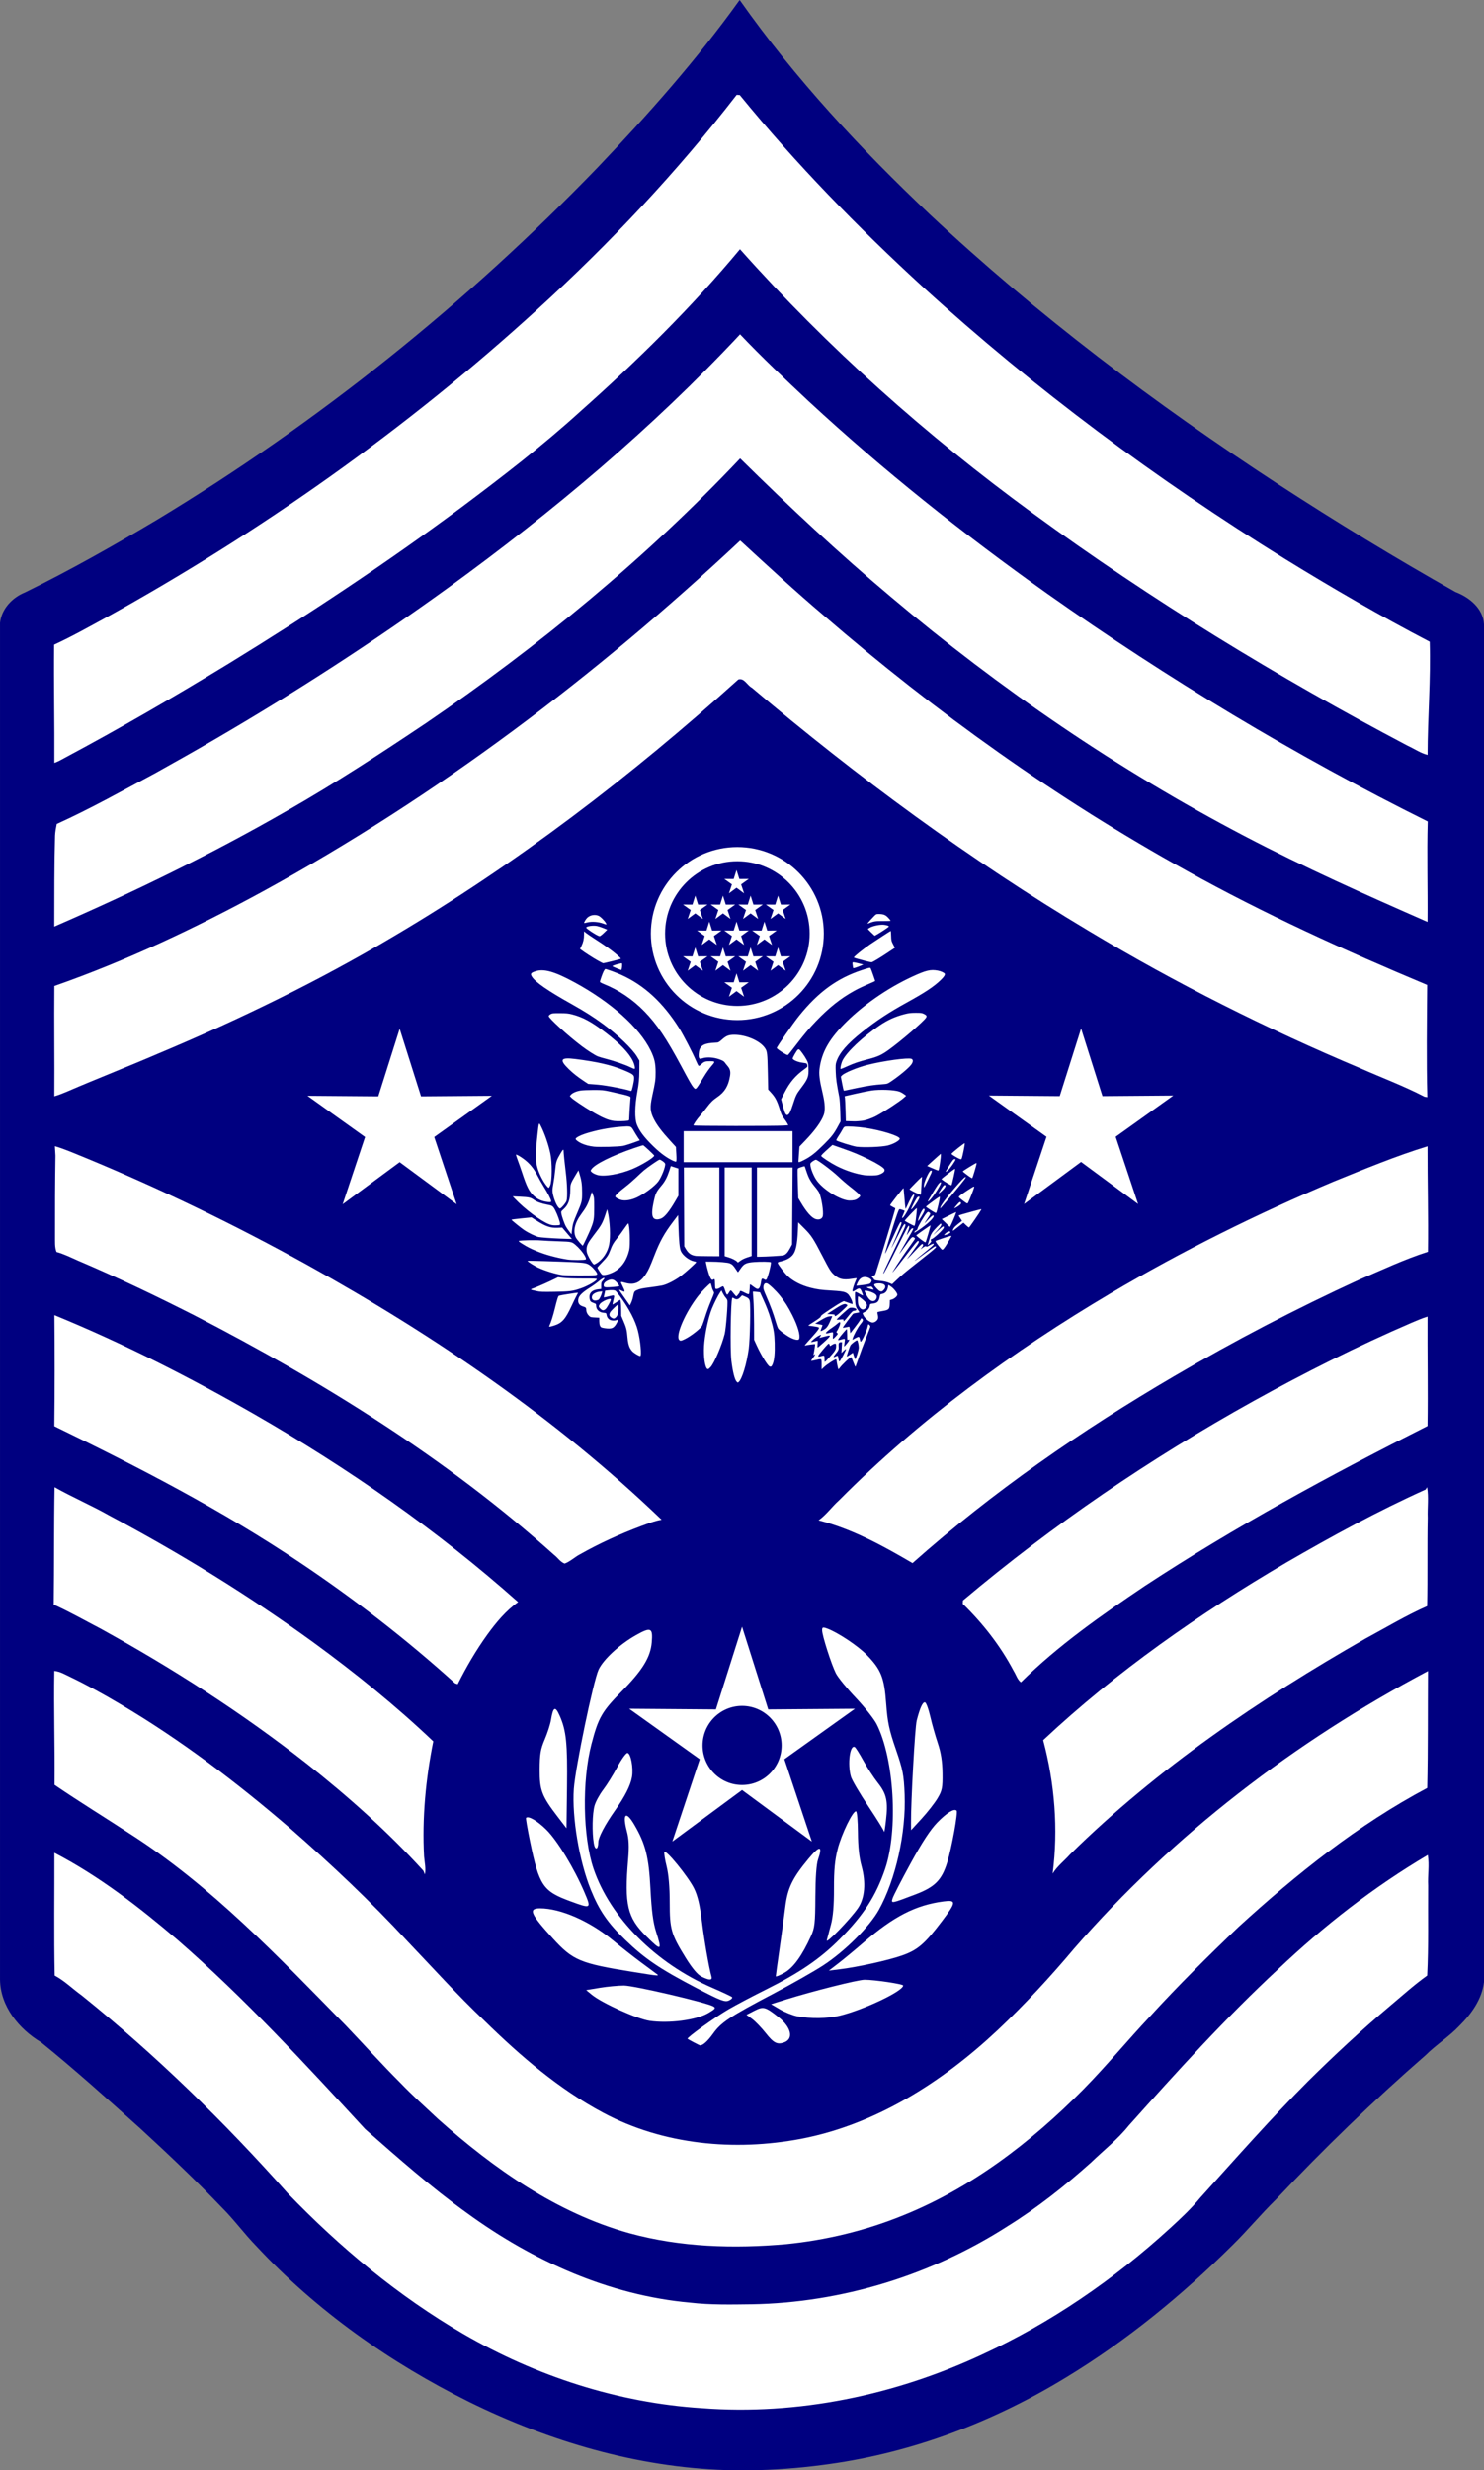 <?xml version="1.0" encoding="UTF-8" standalone="no"?>
<!-- Created with Inkscape (http://www.inkscape.org/) -->
<svg
   xmlns:svg="http://www.w3.org/2000/svg"
   xmlns="http://www.w3.org/2000/svg"
   version="1.0"
   width="776"
   height="1291"
   id="svg2">
  <rect width="100%" height="100%" fill="#808080" stroke="none"/>
  <defs
     id="defs4" />
  <path
     d="M 761.069,309.408 C 768.329,312.161 775.529,317.97 775.999,326.302 L 775.999,1035.922 C 774.939,1044.885 769.399,1052.606 763.129,1058.795 C 757.749,1064.493 751.009,1068.639 745.47,1074.168 C 718.06,1098.022 691.92,1123.339 666.991,1149.777 C 659.231,1157.388 652.301,1165.77 644.552,1173.38 C 618.212,1199.507 589.302,1223.252 557.552,1242.519 C 519.803,1265.613 477.583,1281.726 433.695,1287.855 C 421.564,1289.578 409.335,1290.669 397.085,1291 L 379.575,1291 C 332.936,1289.488 287.246,1275.968 245.517,1255.469 C 204.077,1234.91 165.577,1207.81 133.968,1173.872 C 127.698,1167.443 122.408,1160.123 116.038,1153.784 C 102.328,1139.452 87.908,1125.822 73.308,1112.404 C 56.268,1097.122 39.239,1081.79 21.439,1067.399 C 9.867,1060.457 0.197,1048.62 0.007,1034.62 L 0.007,1033.389 L 0.007,325.541 C 0.797,318.28 6.397,312.332 12.977,309.678 C 36.587,298.081 59.496,285.113 82.096,271.673 C 166.425,220.71 243.915,158.531 312.394,87.669 C 338.814,59.969 364.333,31.278 386.673,0.143 L 386.883,0.143 C 415.694,41.022 449.933,77.754 486.202,112.034 C 542.351,164.649 604.041,211.056 668.389,253.097 C 698.69,272.815 729.58,291.662 761.069,309.408 z"
     id="path39"
     style="fill:#000080" />
  <path
     d="M 747.61,335.405 C 748.24,355.143 746.53,374.852 746.5,394.58 C 742.75,393.599 739.52,391.335 736.02,389.733 C 668.02,353.891 602.221,313.704 540.132,268.318 C 484.512,227.74 432.783,181.694 386.943,130.26 C 361.543,160.784 333.124,188.674 303.474,215.022 C 283.684,233.028 262.424,249.331 241.025,265.354 C 201.925,294.356 161.295,321.265 119.816,346.701 C 91.496,363.976 62.796,380.66 33.537,396.272 C 31.887,397.204 30.197,398.095 28.417,398.746 C 28.547,378.146 28.067,357.537 28.297,336.947 C 37.537,332.701 46.397,327.694 55.326,322.837 C 136.416,277.962 212.695,224.085 281.164,161.555 C 318.874,127.206 354.003,89.922 385.223,49.564 C 385.633,49.594 386.433,49.654 386.833,49.684 C 416.213,85.646 448.743,118.994 482.982,150.339 C 541.181,203.355 604.67,250.443 671.549,291.902 C 696.41,307.234 721.7,321.905 747.61,335.405 z"
     id="path19"
     style="fill:#ffffff" />
  <path
     d="M 28.437,968.375 C 51.796,980.493 72.766,996.776 92.756,1013.8 C 127.866,1044.314 159.435,1078.614 190.945,1112.773 C 208.215,1127.935 225.475,1143.216 244.175,1156.646 C 278.404,1181.582 318.484,1199.708 360.983,1203.493 C 371.603,1204.715 382.313,1204.474 392.983,1204.344 C 440.233,1203.564 487.042,1189.083 526.811,1163.586 C 542.402,1153.913 556.821,1142.476 570.491,1130.259 C 577.1,1123.87 584.441,1118.171 590.22,1110.951 C 615.41,1082.821 640.781,1054.74 668.509,1029.063 C 692.309,1006.491 718.349,986.191 746.619,969.507 C 747.529,974.834 746.509,980.212 746.799,985.591 C 746.65,1001.233 747.089,1016.915 746.299,1032.548 C 739.48,1037.395 733.239,1043.073 726.82,1048.451 C 712.009,1060.919 697.83,1074.129 684.049,1087.738 C 664.509,1107.286 646.25,1128.056 627.71,1148.545 C 622.89,1154.353 617.37,1159.541 611.8,1164.618 C 582.56,1191.347 549.5,1214.08 513.482,1230.644 C 467.982,1251.874 417.193,1262.479 367.003,1258.655 C 323.104,1255.86 280.234,1241.88 242.245,1219.828 C 208.255,1200.06 177.745,1174.623 150.495,1146.363 C 117.366,1109.109 81.566,1074.149 42.707,1042.903 C 37.967,1039.518 33.787,1035.292 28.607,1032.558 C 28.147,1011.177 28.497,989.766 28.437,968.375 z"
     id="path21"
     style="fill:#ffffff" />
  <path
     d="M 746.49,599.114 C 746.429,617.49 746.96,635.877 746.69,654.243 C 734.339,658.188 722.58,663.757 710.679,668.873 C 677.65,684.015 645.401,700.84 614.06,719.226 C 565.621,747.597 519.162,779.643 477.162,816.976 C 461.641,807.883 445.583,799.041 428.033,794.604 C 432.133,791.68 435.062,787.434 438.823,784.089 C 480.902,741.739 529.552,706.318 580.811,675.915 C 618.291,653.783 657.34,634.385 697.451,617.511 C 713.63,610.971 729.8,604.231 746.49,599.114 z"
     id="path23"
     style="fill:#ffffff" />
  <path
     d="M 746.49,688.132 C 746.38,707.189 746.75,726.247 746.48,745.304 C 695.889,770.821 645.951,797.84 598.55,828.975 C 575.89,844.227 553.31,860.009 533.831,879.268 C 531.951,877.816 531.341,875.362 530.111,873.43 C 523.211,860.321 514.02,848.554 503.43,838.238 C 503.46,837.807 503.5,836.946 503.531,836.515 C 550.521,796.919 601.581,762.239 655.27,732.396 C 682.27,717.424 709.88,703.524 738.241,691.316 C 740.96,690.185 743.66,688.983 746.49,688.132 z"
     id="path25"
     style="fill:#ffffff" />
  <path
     d="M 746.58,429.34 C 746.09,446.845 746.65,464.35 746.47,481.855 C 714.21,467.705 682.02,453.344 650.8,436.991 C 584.701,402.411 522.772,360.02 465.772,311.911 C 438.463,289.008 412.433,264.623 387.033,239.607 C 337.634,291.832 281.794,337.698 222.465,378.146 C 198.785,394.009 174.895,409.612 150.125,423.722 C 110.806,446.344 69.966,466.233 28.377,484.289 C 28.427,468.426 28.327,452.553 28.787,436.701 C 28.887,434.658 29.267,432.655 29.667,430.662 C 47.317,422.66 64.266,413.137 81.366,404.004 C 92.036,398.035 102.716,392.066 113.256,385.867 C 154.895,361.562 195.455,335.365 234.515,307.084 C 289.024,267.497 340.924,223.995 386.993,174.734 C 398.472,186.861 410.673,198.278 422.843,209.704 C 462.012,245.986 503.932,279.244 547.443,310.169 C 610.711,354.813 677.22,394.92 746.58,429.34 z"
     id="path27"
     style="fill:#ffffff" />
  <path
     d="M 746.25,777.27 C 747.16,782.558 746.37,787.956 746.57,793.293 C 746.28,808.675 746.599,824.078 746.28,839.45 C 735.17,844.357 724.71,850.656 714.019,856.424 C 658.639,888.09 605.241,924.222 559.621,969.116 C 556.591,972.521 552.861,975.335 550.442,979.251 C 553.43,955.967 551.52,932.173 545.482,909.509 C 583.85,873.559 627.241,843.324 672.509,816.746 C 696.269,802.987 720.429,789.777 745.48,778.511 C 745.67,778.202 746.06,777.581 746.25,777.27 z"
     id="path29"
     style="fill:#ffffff" />
  <path
     d="M 746.29,514.783 C 746.15,534.351 745.85,553.899 746.37,573.467 C 746.01,573.407 745.28,573.287 744.92,573.227 C 734.09,567.599 722.62,563.323 711.47,558.396 C 662.51,537.786 614.881,513.962 569.341,486.572 C 507.082,449.409 448.513,406.257 393.173,359.459 C 390.723,358.198 389.173,354.172 386.093,355.123 C 330.214,405.496 270.124,451.512 205.255,489.747 C 165.985,513.04 124.816,533.019 82.726,550.664 C 66.946,557.464 50.926,563.683 35.157,570.483 C 32.947,571.424 30.717,572.316 28.407,572.987 C 28.557,553.769 28.227,534.551 28.427,515.334 C 66.306,502.075 102.696,484.84 137.916,465.642 C 228.585,415.981 311.684,353.15 387.063,282.529 C 401.473,295.798 415.893,309.087 430.843,321.765 C 489.432,372.328 552.761,417.593 620.501,455.067 C 661.07,477.689 703.48,496.847 746.29,514.783 z"
     id="path31"
     style="fill:#ffffff" />
  <path
     d="M 253.434,1056.261 C 272.144,1074.568 292.244,1091.904 315.444,1104.25 C 346.814,1121.024 384.113,1124.429 418.734,1117.89 C 457.943,1110.409 492.753,1088.177 521.522,1061.188 C 535.833,1047.739 549.153,1033.289 561.792,1018.268 C 613.552,958.831 677.171,910.182 746.711,873.379 C 746.561,893.749 746.781,914.137 746.311,934.496 C 710.082,953.734 677.771,979.601 647.562,1007.202 C 631.712,1022.333 616.113,1037.756 601.323,1053.928 C 589.512,1066.486 578.533,1079.816 566.432,1092.103 C 539.133,1119.704 507.543,1143.867 471.253,1158.268 C 452.063,1165.989 431.774,1170.826 411.214,1172.909 C 383.824,1175.363 355.784,1174.532 329.145,1167.211 C 291.185,1156.686 258.245,1133.483 229.146,1107.565 C 222.436,1101.285 215.596,1095.127 209.226,1088.498 C 199.546,1078.824 190.396,1068.639 180.936,1058.745 C 145.527,1022.693 110.367,985.48 67.487,958.16 C 54.517,949.699 41.318,941.597 28.518,932.864 C 28.738,913.005 28.038,893.147 28.398,873.299 C 31.488,873.619 34.158,875.272 36.918,876.564 C 45.758,880.83 54.357,885.577 62.797,890.594 C 94.507,909.331 123.967,931.693 151.856,955.709 C 173.176,974.326 193.816,993.784 213.056,1014.583 C 226.405,1028.572 239.385,1042.952 253.434,1056.261 z"
     id="path37"
     style="fill:#ffffff" />
  <path
     d="M 133.336,739.366 C 182.205,767.476 228.765,799.823 270.924,837.337 C 264.504,841.843 259.454,848.001 254.854,854.3 C 248.965,862.482 243.845,871.224 239.335,880.247 C 238.995,880.138 238.315,879.917 237.965,879.808 C 212.485,856.795 185.255,835.714 156.725,816.616 C 116.046,789.297 72.416,766.794 28.407,745.423 C 28.637,726.076 28.637,706.718 28.447,687.37 C 64.586,702.182 99.456,719.958 133.336,739.366 z"
     id="path41"
     style="fill:#ffffff" />
  <path
     d="M 57.196,792.122 C 94.246,811.81 130.076,833.872 164.035,858.528 C 185.865,874.481 206.975,891.484 226.565,910.131 C 222.595,929.9 220.685,950.16 221.755,970.328 C 222.035,973.442 222.785,976.566 222.195,979.701 C 221.915,979.04 221.645,978.388 221.375,977.749 C 202.805,957.389 182.175,938.993 160.565,921.948 C 126.636,895.29 90.186,871.936 52.416,851.125 C 44.327,846.939 36.417,842.373 28.087,838.658 C 28.347,818.208 28.147,797.749 28.537,777.299 C 37.907,782.578 47.837,786.814 57.196,792.122 z"
     id="path45"
     style="fill:#ffffff" />
  <path
     d="M 44.847,605.213 C 84.546,621.636 123.276,640.413 160.855,661.223 C 227.395,698.177 290.934,741.459 345.974,794.305 C 342.224,794.886 338.714,796.369 335.154,797.64 C 324.134,801.776 313.384,806.653 303.134,812.462 C 300.424,813.903 298.144,816.166 295.244,817.219 C 292.974,816.376 291.614,814.073 289.714,812.651 C 233.475,762.189 168.745,722.141 101.816,687.572 C 81.766,677.408 61.476,667.674 40.787,658.871 C 37.087,657.239 33.447,655.406 29.547,654.334 C 28.527,651.711 28.817,648.867 28.767,646.133 C 28.727,632.082 28.777,618.032 28.997,604.003 C 28.927,602.351 28.827,600.708 28.707,599.066 C 34.247,600.676 39.497,603.09 44.847,605.213 z"
     id="path47"
     style="fill:#ffffff" />
  <path
     d="M 388.031,850.218 L 374.343,893.436 L 329,893.093 L 365.906,919.468 L 351.562,962.499 L 388.031,935.561 L 424.531,962.499 L 410.156,919.468 L 447.062,893.093 L 401.718,893.436 L 388.031,850.218 z M 388.031,891.593 C 399.442,891.593 408.718,900.869 408.718,912.28 C 408.718,923.692 399.442,932.936 388.031,932.936 C 376.619,932.936 367.375,923.692 367.375,912.28 C 367.375,900.869 376.619,891.593 388.031,891.593 z M 364.217,1039.077 C 344.943,1029.002 337.269,1023.816 326.993,1013.92 C 317.798,1005.065 313.326,998.564 308.917,987.645 C 302.873,972.675 299.049,949.945 300.06,934.991 C 300.795,924.119 310.306,878.337 313.02,872.606 C 315.573,867.214 324.211,859.287 332.715,854.531 C 340.374,850.248 341.448,850.757 340.812,858.373 C 340.163,866.145 336.012,872.925 325.167,883.922 C 314.724,894.512 312.882,897.716 309.273,911.574 C 304.269,930.787 304.77,960.233 310.384,976.735 C 319.059,1002.239 342.801,1026.061 372.304,1038.866 C 377.623,1041.174 382.327,1043.382 382.759,1043.773 C 383.19,1044.163 382.463,1044.975 381.142,1045.576 C 379.051,1046.53 376.875,1045.694 364.217,1039.077 L 364.217,1039.077 z M 291.574,949.496 C 283.285,938.704 282.136,935.677 282.194,924.78 C 282.236,916.81 282.681,914.176 284.833,909.143 C 286.256,905.814 287.721,901.265 288.089,899.034 C 289.249,891.985 290.325,891.449 292.67,896.751 C 296.091,904.485 296.783,911.213 296.496,933.946 L 296.223,955.549 L 291.574,949.496 z M 310.503,963.446 C 309.535,957.59 309.729,947.929 310.898,943.719 C 311.472,941.652 313.522,937.89 315.453,935.36 C 317.385,932.83 320.71,927.485 322.843,923.482 C 324.975,919.48 327.337,916.205 328.09,916.205 C 329.822,916.205 331.304,924.037 330.467,928.768 C 329.671,933.27 326.797,938.918 321.461,946.47 C 316.384,953.656 312.875,960.322 312.854,962.823 C 312.819,966.846 311.138,967.291 310.503,963.446 L 310.503,963.446 z M 298.241,993.705 C 283.841,988.42 281.946,985.589 277.097,962.107 C 275.779,955.727 274.869,950.338 275.074,950.132 C 276.291,948.916 281.059,951.7 285.76,956.373 C 291.503,962.081 300.313,976.587 305.633,989.093 C 309.281,997.669 309.192,997.725 298.241,993.705 L 298.241,993.705 z M 337.817,1011.881 C 328.01,1002.151 326.456,995.476 328.467,971.691 C 329.039,964.926 328.862,961.197 327.774,957.063 C 325.359,947.887 327.29,946.2 331.663,953.663 C 337.559,963.723 339.277,970.55 340.136,987.328 C 340.712,998.585 341.523,1004.802 343.031,1009.522 C 346.298,1019.748 345.92,1019.919 337.817,1011.881 L 337.817,1011.881 z M 331.028,1030.649 C 303.309,1026.197 299.644,1024.667 289.106,1013.153 C 277.352,1000.309 276.117,997.416 282.392,997.416 C 293.125,997.416 308.314,1004.056 320.435,1014.046 C 324.874,1017.705 331.4,1022.837 334.936,1025.451 C 338.472,1028.065 342.104,1030.756 343.007,1031.432 C 345,1032.925 345.333,1032.947 331.028,1030.649 L 331.028,1030.649 z M 366.763,1033.065 C 364.748,1032.059 361.873,1028.629 358.573,1023.293 C 350.934,1010.941 350.196,1008.377 350.196,994.182 C 350.196,986.339 349.62,979.609 348.599,975.539 C 347.72,972.035 347.179,968.637 347.395,967.987 C 347.979,966.237 359.956,980.907 362.965,987.057 C 364.797,990.801 365.972,995.712 366.952,1003.718 C 368.206,1013.965 370.704,1028.382 372.021,1032.978 C 372.639,1035.136 370.969,1035.163 366.763,1033.065 L 366.763,1033.065 z M 339.668,1056.197 C 333.113,1055.227 314.823,1046.965 309.436,1042.54 L 306.507,1040.134 L 313.665,1038.952 C 317.603,1038.302 323.273,1037.77 326.265,1037.77 C 331.472,1037.77 369.275,1046.579 372.989,1048.658 C 374.444,1049.472 374.032,1050.008 370.269,1052.196 C 364.033,1055.821 349.747,1057.689 339.668,1056.197 L 339.668,1056.197 z M 400.559,1062.771 C 398.271,1059.875 395.037,1056.503 393.374,1055.276 L 390.351,1053.045 L 394.5,1050.928 C 399.151,1048.555 400.146,1048.814 406.974,1054.166 C 413.696,1059.436 415.158,1065.497 410.168,1067.412 C 406.542,1068.803 404.577,1067.854 400.559,1062.771 L 400.559,1062.771 z M 362.834,1067.467 C 361.184,1066.607 359.697,1065.766 359.529,1065.598 C 358.955,1065.024 373.889,1054.279 380.966,1050.175 C 384.85,1047.922 393.702,1043.253 400.638,1039.8 C 418.168,1031.072 428.944,1023.702 439.091,1013.502 C 451.565,1000.964 457.985,991.049 462.805,976.878 C 469.739,956.491 467.596,919.333 458.44,901.19 C 457.073,898.481 452.147,892.247 447.494,887.337 C 442.841,882.427 438.165,876.699 437.103,874.608 C 434.763,870.002 429.895,854.812 429.895,852.116 C 429.895,850.42 430.244,850.306 432.669,851.215 C 438.263,853.31 448.691,860.274 453.271,864.972 C 460.728,872.622 462.402,876.824 463.38,890.35 C 464.081,900.054 464.932,904.085 468.405,914.162 C 472.123,924.953 472.635,927.574 473.039,937.895 C 473.823,957.939 468.39,982.28 459.579,998.19 C 454.74,1006.929 441.791,1019.837 430.444,1027.234 C 425.687,1030.334 413.97,1036.989 404.407,1042.021 C 381.465,1054.094 377.132,1056.959 372.885,1062.871 C 370.001,1066.886 367.536,1069.094 366.003,1069.038 C 365.91,1069.034 364.483,1068.328 362.834,1067.467 L 362.834,1067.467 z M 462.321,957.387 C 462.242,956.733 458.515,950.723 454.04,944.032 C 449.564,937.341 445.478,930.389 444.96,928.582 C 443.065,921.974 444.444,911.571 447.005,913.153 C 447.482,913.448 449.498,916.647 451.485,920.262 C 453.472,923.876 456.875,929.083 459.048,931.832 C 463.624,937.621 464.438,941.409 463.276,951.514 C 462.829,955.398 462.399,958.041 462.321,957.387 L 462.321,957.387 z M 476.368,953.027 C 476.287,941.594 478.433,902.848 479.346,899.27 C 481.054,892.579 482.538,889.363 483.734,889.762 C 484.341,889.965 485.558,893.273 486.439,897.114 C 487.32,900.956 489.095,907.243 490.383,911.086 C 492.044,916.04 492.758,920.591 492.836,926.723 C 492.935,934.427 492.65,935.869 490.231,939.912 C 488.737,942.409 485.012,947.176 481.954,950.505 L 476.394,956.558 L 476.368,953.027 z M 466.729,992.219 C 467.122,990.916 471.366,982.669 476.16,973.892 C 482.167,962.895 486.512,956.255 490.138,952.533 C 495.09,947.451 498.951,945.076 500.211,946.336 C 501.038,947.163 497.693,965.652 495.322,973.365 C 492.487,982.589 488.874,986.248 478.823,990.074 C 465.922,994.986 465.892,994.991 466.729,992.219 L 466.729,992.219 z M 432.342,1014.062 C 432.624,1012.952 433.59,1009.321 434.488,1005.991 C 435.604,1001.852 436.108,995.863 436.082,987.049 C 436.054,977.462 436.549,972.184 438.015,966.451 C 440.047,958.505 446.015,946.274 447.64,946.725 C 448.145,946.865 448.581,951.859 448.609,957.822 C 448.643,965.034 449.269,970.86 450.48,975.222 C 452.911,983.982 452.22,992.131 448.604,997.349 C 444.532,1003.226 431.758,1016.353 432.342,1014.062 z M 438.47,1026.079 C 441.244,1023.943 447.146,1019.057 451.585,1015.222 C 467.335,1001.614 478.801,995.734 493.352,993.803 C 500.211,992.893 500.111,994.149 492.529,1004.164 C 483.585,1015.975 479.811,1019.212 471.662,1022.059 C 464.319,1024.625 448.704,1028.072 438.974,1029.276 L 433.425,1029.962 L 438.47,1026.079 z M 416.928,1053.836 C 414.512,1053.361 410.436,1051.741 407.869,1050.237 L 403.202,1047.502 L 410.747,1045.139 C 424.994,1040.677 448.561,1034.753 452.089,1034.747 C 457.333,1034.738 472.266,1036.961 472.266,1037.752 C 472.266,1040.694 451.65,1050.473 438.974,1053.544 C 432.823,1055.035 423.643,1055.156 416.928,1053.836 L 416.928,1053.836 z M 405.676,1032.907 C 405.673,1032.53 406.553,1026.092 407.632,1018.602 C 408.711,1011.111 410.062,1001.209 410.635,996.597 C 411.854,986.794 414.347,981.617 422.694,971.561 C 428.687,964.341 430.313,964.467 427.738,971.951 C 426.913,974.349 426.412,981.432 426.364,991.363 C 426.297,1005.222 426.036,1007.556 424.069,1011.891 C 419.408,1022.163 414.843,1028.473 410.191,1031.073 C 407.711,1032.458 405.68,1033.284 405.676,1032.907 L 405.676,1032.907 z"
     id="path2443"
     style="fill:#ffffff;fill-opacity:1;stroke:none;stroke-width:0.215;stroke-miterlimit:4" />
  <path
     d="M 465.179,670.638 C 463.595,669.952 462.307,669.661 459.758,669.413 C 457.797,669.222 457.064,669.03 457.064,668.708 C 457.064,668.624 456.696,668.145 456.245,667.644 L 455.426,666.733 L 456.111,666.731 C 457.385,666.726 457.528,666.618 457.95,665.336 C 459.608,660.299 467.912,633.018 468.05,632.153 L 468.155,631.497 L 466.8,630.801 C 466.055,630.418 465.446,630.015 465.446,629.907 C 465.446,629.532 472.331,620.764 472.492,620.935 C 472.521,620.965 472.718,623.196 472.93,625.894 C 473.142,628.591 473.381,631.039 473.461,631.333 L 473.605,631.868 L 474.007,630.976 C 476.144,626.236 477.265,624.289 477.856,624.289 C 478.355,624.289 478.139,625.033 476.639,628.48 C 474.786,632.738 472.502,636.594 471.833,636.594 C 471.572,636.594 471.678,636.219 472.4,634.592 C 472.791,633.71 473.068,632.918 473.015,632.832 C 472.962,632.746 472.353,632.504 471.663,632.294 C 470.563,631.96 470.375,631.945 470.148,632.173 C 469.834,632.486 468.936,635.006 467.159,640.558 C 465.482,645.801 463.023,653.964 462.875,654.785 C 462.777,655.331 462.833,655.275 463.33,654.339 C 463.642,653.75 464.893,651.102 466.111,648.454 C 469.988,640.022 470.637,638.734 471.008,638.734 C 471.546,638.734 471.554,639.124 471.047,640.531 C 470.646,641.646 466.502,651.476 466.205,652.02 C 466.14,652.139 466.168,652.139 466.29,652.02 C 466.391,651.922 467.854,649.133 469.541,645.823 C 472.294,640.42 472.652,639.804 473.04,639.804 C 473.379,639.804 473.471,639.898 473.471,640.243 C 473.471,640.945 473.028,641.927 468.061,652.239 C 462.52,663.742 461.645,665.663 461.95,665.663 C 462.211,665.663 464.357,661.599 469.039,652.236 C 474.618,641.078 475.001,640.371 475.297,640.667 C 475.631,641.001 475.477,641.865 474.752,643.712 C 474.363,644.701 474.097,645.508 474.16,645.505 C 474.222,645.502 474.795,644.719 475.433,643.766 C 476.374,642.359 476.684,642.023 477.083,641.977 C 477.353,641.946 477.573,642.008 477.573,642.116 C 477.573,642.495 476.43,644.587 473.362,649.821 C 471.657,652.731 470.261,655.171 470.261,655.243 C 470.261,655.408 471.502,653.759 473.702,650.667 C 475.889,647.594 476.776,646.581 477.281,646.581 C 477.758,646.581 478.465,647.051 478.465,647.367 C 478.465,647.494 477.595,648.794 476.532,650.255 C 473.008,655.1 469.005,661.044 467.056,664.326 L 466.632,665.039 L 467.064,664.647 C 467.302,664.431 470.226,660.721 473.56,656.403 C 478.888,649.505 479.678,648.557 480.07,648.592 C 480.69,648.648 480.594,649.254 479.768,650.504 C 479.243,651.299 475.165,656.919 474.495,657.772 C 474.398,657.894 474.364,657.995 474.418,657.995 C 474.472,657.995 476.178,656.225 478.21,654.062 C 481.054,651.034 481.99,650.142 482.28,650.183 C 482.891,650.271 482.855,650.975 482.195,651.816 C 481.234,653.042 481.204,653.11 481.853,652.6 C 483.085,651.632 484.003,651.156 484.219,651.372 C 484.546,651.699 484.817,651.619 486.311,650.751 C 487.62,649.99 488.273,649.847 488.273,650.321 C 488.273,650.645 486.855,651.903 482.834,655.147 C 480.676,656.888 478.75,658.5 478.554,658.73 C 478.358,658.96 478.318,659.06 478.465,658.953 C 478.612,658.845 480.578,657.395 482.834,655.73 C 488.803,651.326 489.022,651.183 489.336,651.493 C 489.562,651.717 489.517,651.831 488.979,652.393 C 488.276,653.126 485.258,655.571 479.089,660.404 C 473.554,664.74 471.2,666.719 468.641,669.185 C 467.496,670.289 466.529,671.189 466.493,671.185 C 466.457,671.182 465.865,670.936 465.179,670.638 L 465.179,670.638 z M 385.562,442.718 C 360.598,442.718 340.343,462.972 340.343,487.936 C 340.343,512.9 360.598,533.155 385.562,533.155 C 410.526,533.155 430.781,512.9 430.781,487.936 C 430.781,462.972 410.526,442.718 385.562,442.718 z M 385.562,450.124 C 406.428,450.124 423.375,467.071 423.375,487.936 C 423.374,508.802 406.428,525.749 385.562,525.749 C 364.696,525.749 347.781,508.802 347.781,487.936 C 347.781,467.071 364.696,450.124 385.562,450.124 z M 208.988,537.687 L 220.165,573.01 L 257.212,572.724 L 227.072,594.269 L 238.792,629.415 L 208.988,607.408 L 179.183,629.415 L 190.904,594.269 L 160.763,572.724 L 197.811,573.01 L 208.988,537.687 z M 565.31,537.564 L 576.486,572.887 L 613.534,572.601 L 583.394,594.146 L 595.114,629.293 L 565.31,607.285 L 535.505,629.293 L 547.225,594.146 L 517.085,572.601 L 554.133,572.887 L 565.31,537.564 z M 351.082,606.254 C 347.595,604.42 344.498,602.009 340.589,598.083 C 336.521,593.999 334.318,590.999 333.043,587.807 C 331.818,584.739 331.905,578.064 333.268,570.602 C 334.065,566.238 334.285,563.946 334.313,559.714 L 334.348,554.354 L 333.1,552.257 C 330.717,548.253 323.073,540.905 315.466,535.306 C 310.413,531.586 305.622,528.545 298.863,524.768 C 286.507,517.862 279.899,513.298 278.144,510.459 C 277.216,508.956 277.512,508.475 279.862,507.675 C 284.321,506.155 289.91,507.714 300.385,513.397 C 319.478,523.756 334.282,536.98 340.197,548.959 C 342.209,553.034 342.829,555.738 342.829,560.437 C 342.829,564.404 342.704,565.279 341.065,572.842 C 339.784,578.749 339.95,581.019 341.948,584.932 C 343.571,588.11 346.054,591.386 350.599,596.346 L 353.434,599.441 L 353.661,603.16 C 353.811,605.601 353.761,606.958 353.516,607.109 C 353.311,607.235 352.216,606.851 351.082,606.254 L 351.082,606.254 z M 385.162,722.105 C 384.141,721.003 383.125,716.885 382.417,710.977 C 381.742,705.341 382.089,680.494 382.871,678.456 C 382.985,678.157 383.145,678.178 383.808,678.583 C 385.089,679.364 385.928,679.223 387.055,678.039 L 388.037,677.006 L 389.349,677.543 C 391.296,678.34 391.817,678.832 392.062,680.102 C 392.557,682.663 392.182,700.083 391.529,704.923 C 390.473,712.745 388.08,720.67 386.287,722.29 C 385.779,722.749 385.756,722.745 385.162,722.105 z M 315.534,482.741 C 312.86,481.768 309.413,481.524 307.045,482.14 C 306.234,482.352 305.521,482.476 305.462,482.417 C 305.261,482.217 306.347,480.374 307.068,479.689 C 308.608,478.228 311.137,477.811 313.087,478.697 C 314.136,479.174 316.247,481.318 316.889,482.56 C 317.313,483.381 317.297,483.383 315.534,482.741 L 315.534,482.741 z M 311.377,488.331 C 309.055,486.974 306.712,485.308 306.557,484.904 C 306.268,484.151 310.059,483.548 312.226,484.001 C 312.974,484.157 314.474,484.649 315.561,485.093 L 317.535,485.9 L 315.78,487.611 C 314.814,488.552 313.81,489.322 313.549,489.322 C 313.287,489.322 312.31,488.876 311.377,488.331 L 311.377,488.331 z M 312.291,501.849 C 309.781,500.425 305.531,497.671 303.905,496.417 L 303.304,495.953 L 304.093,494.34 C 305,492.486 305.389,490.699 305.389,488.388 L 305.389,486.766 L 306.461,487.634 C 307.05,488.111 309.349,489.664 311.568,491.084 C 316.55,494.273 320.284,496.971 322.894,499.267 C 324.614,500.78 324.821,501.048 324.407,501.219 C 323.772,501.482 315.846,503.446 315.426,503.445 C 315.246,503.444 313.835,502.726 312.291,501.849 L 312.291,501.849 z M 322.576,506.114 C 321.417,505.644 320.362,505.153 320.232,505.023 C 320.008,504.799 322.51,503.93 324.494,503.543 C 325.309,503.384 325.314,503.389 325.314,504.392 C 325.314,505.597 325.06,506.979 324.841,506.973 C 324.754,506.97 323.735,506.584 322.576,506.114 L 322.576,506.114 z M 362.677,568.393 C 361.681,567.259 360.623,565.424 356.266,557.277 C 348.467,542.694 343.496,535.316 336.93,528.575 C 330.858,522.343 323.555,517.42 315.793,514.326 C 314.648,513.87 313.712,513.36 313.712,513.193 C 313.712,512.636 315.012,508.901 315.631,507.679 C 315.967,507.015 316.368,506.473 316.522,506.473 C 317.162,506.473 322.136,508.282 324.82,509.491 C 336.901,514.934 346.753,524.019 355.227,537.53 C 357.433,541.047 362.275,550.412 363.928,554.359 C 364.53,555.797 365.177,557.032 365.364,557.104 C 365.551,557.176 366.178,556.772 366.758,556.207 C 368.109,554.887 368.798,554.644 371.169,554.649 C 374.094,554.654 374.128,554.758 371.996,557.209 C 370.991,558.365 369.309,560.729 368.258,562.463 C 365.222,567.477 364.457,568.622 363.929,568.948 C 363.497,569.215 363.336,569.144 362.677,568.393 L 362.677,568.393 z M 454.027,482.151 C 454.335,481.759 455.381,480.602 456.353,479.58 C 458.084,477.757 458.143,477.721 459.368,477.721 C 461.9,477.721 463.008,478.137 464.404,479.614 C 465.109,480.359 465.686,481.076 465.686,481.207 C 465.686,481.347 464.054,481.431 461.714,481.411 C 457.698,481.377 457.058,481.481 453.965,482.671 C 453.498,482.85 453.502,482.818 454.027,482.151 z M 455.613,487.41 C 454.634,486.486 453.832,485.649 453.832,485.55 C 453.832,485.451 454.434,485.065 455.169,484.693 C 456.899,483.818 460.331,483.166 462.192,483.36 C 463.765,483.524 464.989,483.979 464.777,484.321 C 464.592,484.621 460.606,487.272 458.829,488.278 L 457.394,489.09 L 455.613,487.41 z M 452.445,502.206 C 447.953,501.051 446.518,500.617 446.518,500.412 C 446.518,499.942 450.96,496.348 454.967,493.575 C 457.218,492.017 465.647,486.548 465.797,486.548 C 465.85,486.548 465.931,487.719 465.979,489.151 C 466.059,491.59 466.124,491.867 467.011,493.559 L 467.958,495.365 L 464.615,497.596 C 459.69,500.882 456.246,502.943 455.701,502.93 C 455.436,502.924 453.971,502.598 452.445,502.206 L 452.445,502.206 z M 446.153,505.989 C 446.083,505.876 445.951,505.145 445.859,504.363 C 445.697,502.985 445.711,502.942 446.295,502.948 C 446.626,502.951 447.918,503.221 449.167,503.547 L 451.437,504.14 L 450.52,504.541 C 448.36,505.485 446.27,506.178 446.153,505.989 L 446.153,505.989 z M 410.057,550.582 C 407.991,549.375 406.184,548.052 406.173,547.737 C 406.152,547.136 414.687,534.86 417.853,530.937 C 427.946,518.429 437.734,511.301 450.68,507.03 C 454.86,505.651 455.025,505.62 455.317,506.167 C 455.552,506.606 457.616,512.466 457.616,512.694 C 457.616,512.756 457.077,513.039 456.418,513.325 C 450.825,515.744 449.061,516.57 446.645,517.901 C 439.682,521.736 433.519,526.627 426.716,533.717 C 423.043,537.545 420.627,540.41 416.177,546.22 C 414.148,548.869 412.335,551.164 412.147,551.32 C 411.885,551.538 411.403,551.368 410.057,550.582 L 410.057,550.582 z M 411.079,582.528 C 410.509,581.957 410.264,581.293 409.292,577.678 L 408.453,574.553 L 410.201,571.12 C 413.002,565.622 415.928,562.181 420.736,558.734 C 422.186,557.694 422.307,557.536 422.182,556.85 C 422.106,556.438 421.945,556.002 421.823,555.879 C 421.7,555.757 420.711,555.558 419.625,555.436 C 417.338,555.179 414.488,553.952 414.488,553.225 C 414.488,552.73 416.591,549.098 417.143,548.64 C 417.344,548.473 417.663,548.396 417.853,548.469 C 418.382,548.672 420.678,551.84 421.728,553.816 C 422.603,555.464 422.673,555.756 422.769,558.211 C 422.943,562.671 422.491,563.9 418.971,568.543 C 416.479,571.829 416.212,572.361 414.713,577.01 C 413.435,580.974 412.833,582.23 411.997,582.677 C 411.61,582.884 411.402,582.851 411.079,582.528 L 411.079,582.528 z M 362.645,588.22 C 362.426,587.866 364.376,585.013 366.357,582.788 C 367.206,581.835 368.664,580.033 369.596,578.785 C 371.52,576.21 372.809,574.947 375.112,573.383 C 378.935,570.787 380.858,567.617 381.717,562.491 C 382.12,560.088 381.791,558.698 380.455,557.155 C 379.946,556.567 379.28,555.728 378.975,555.29 C 378.546,554.673 377.923,554.313 376.215,553.691 C 373.285,552.624 369.829,552.377 367.537,553.071 C 366.03,553.528 365.996,553.527 365.633,553.045 C 365.362,552.686 365.292,552.083 365.37,550.789 C 365.598,547.051 367.41,545.515 372.086,545.097 C 373.421,544.978 374.811,544.876 375.175,544.871 C 375.625,544.865 376.407,544.351 377.616,543.267 C 379.756,541.348 381.122,540.827 384.01,540.827 C 390.133,540.827 397.373,543.954 399.966,547.717 C 401.197,549.505 401.298,550.364 401.518,560.878 L 401.698,569.453 L 403.195,571.088 C 405.48,573.584 406.429,575.443 407.906,580.321 C 408.515,582.331 408.938,583.207 409.916,584.483 C 410.597,585.371 411.395,586.553 411.69,587.107 L 412.224,588.116 L 409.762,588.276 C 405.205,588.571 362.831,588.521 362.645,588.22 L 362.645,588.22 z M 417.514,607.016 C 417.514,606.8 417.638,604.962 417.788,602.932 L 418.062,599.241 L 420.984,596.201 C 426.144,590.831 429.452,586.26 430.746,582.711 C 431.577,580.432 431.414,576.736 430.266,571.849 C 428.468,564.189 428.125,561.348 428.605,558.094 C 429.786,550.093 433.236,543.767 440.617,536.062 C 450.167,526.094 463.568,516.666 477.022,510.451 C 484.202,507.135 486.615,506.565 490.423,507.287 C 492.037,507.593 493.832,508.419 494.036,508.95 C 494.264,509.546 493.604,510.579 492.001,512.132 C 488.399,515.62 483.825,518.667 474.388,523.864 C 464.771,529.159 458.568,533.235 450.932,539.274 C 443.142,545.435 438.951,550.24 437.405,554.783 C 436.928,556.185 436.89,556.722 437.013,560.247 C 437.141,563.916 437.463,566.202 438.858,573.362 C 439.067,574.437 439.291,577.611 439.376,580.713 L 439.525,586.173 L 438.32,588.406 C 436.08,592.556 434.91,594.078 430.887,598.079 C 426.377,602.563 424.052,604.402 420.665,606.163 C 418.12,607.487 417.514,607.651 417.514,607.016 L 417.514,607.016 z M 439.457,558.397 C 439.457,557.539 440.05,555.276 440.525,554.32 C 442.761,549.822 450.996,542.035 459.961,535.943 C 464.127,533.111 468.125,531.306 473,530.054 C 475.163,529.499 476.227,529.372 478.801,529.363 C 481.594,529.353 482.088,529.418 483.129,529.931 C 484.495,530.603 484.764,531.085 484.23,531.9 C 482.83,534.035 470.869,544.312 464.476,548.872 C 460.91,551.415 458.973,552.293 454.148,553.55 C 448.955,554.903 446.689,555.668 443.114,557.276 C 439.637,558.84 439.457,558.895 439.457,558.397 L 439.457,558.397 z M 441.142,569.905 C 441.066,569.783 440.705,568.115 440.339,566.198 L 439.674,562.713 L 440.244,562.106 C 441.557,560.709 448.316,557.909 453.605,556.572 C 461.998,554.45 474.776,552.69 476.594,553.405 C 477.612,553.805 477.55,555.041 476.439,556.491 C 474.973,558.404 470.251,562.328 465.939,565.216 C 464.115,566.437 463.966,566.489 461.777,566.654 C 456.853,567.026 454.225,567.408 448.41,568.596 C 445.081,569.276 442.114,569.899 441.818,569.98 C 441.522,570.061 441.217,570.027 441.142,569.905 L 441.142,569.905 z M 444.85,586.036 L 442.3,585.956 L 442.138,580.352 C 442.049,577.271 441.91,574.344 441.829,573.848 L 441.682,572.947 L 447.442,571.639 C 450.61,570.919 454.337,570.162 455.724,569.956 C 460.133,569.302 467.459,569.582 470.211,570.509 C 470.843,570.723 471.918,571.305 472.6,571.803 L 473.838,572.708 L 472.6,573.806 C 470.472,575.692 462.592,580.878 458.446,583.121 C 455.845,584.529 452.596,585.644 450.516,585.843 C 447.751,586.108 447.461,586.118 444.85,586.036 L 444.85,586.036 z M 447.906,599.333 C 445.99,599.092 437.961,596.583 437.333,596.029 C 437.199,595.91 437.693,594.934 438.508,593.71 C 439.282,592.547 440.21,591.013 440.57,590.302 C 441.037,589.38 441.418,588.959 441.894,588.84 C 442.922,588.582 448.796,588.94 452.445,589.484 C 460.925,590.747 470.478,593.74 470.478,595.134 C 470.478,596.087 467.32,597.895 464.285,598.679 C 461.263,599.459 451.893,599.833 447.906,599.333 L 447.906,599.333 z M 452.151,614.222 C 447.498,613.567 442.183,611.826 437.439,609.403 C 434.356,607.828 429.602,604.731 429.423,604.179 C 429.319,603.859 430.245,602.915 433.656,599.865 L 435.295,598.4 L 440.465,600.215 C 446.433,602.31 449.199,603.46 454.463,606.035 C 458.798,608.155 461.894,610.108 462.39,611.035 C 462.886,611.961 462.222,612.845 460.432,613.642 C 459.26,614.164 458.526,614.293 456.355,614.36 C 454.898,614.405 453.007,614.343 452.151,614.222 L 452.151,614.222 z M 442.987,627.343 C 437.713,626.36 429.723,621.035 426.754,616.524 C 424.955,613.791 423.368,609.229 423.811,608.065 C 424.035,607.475 426.007,606.149 426.66,606.149 C 427.494,606.149 435.151,611.879 438.195,614.78 C 439.929,616.433 442.764,618.884 444.495,620.227 C 448.013,622.957 449.797,624.574 449.797,625.034 C 449.797,625.456 448.686,626.45 447.681,626.927 C 446.63,627.425 444.461,627.618 442.987,627.343 L 442.987,627.343 z M 426.507,637.165 C 424.457,636.55 421.733,633.489 418.769,628.47 L 417.429,626.2 L 417.212,619.39 C 417.092,615.645 417.026,612.137 417.065,611.594 C 417.136,610.613 417.146,610.604 418.882,610.019 C 419.843,609.696 420.682,609.485 420.747,609.55 C 420.812,609.615 421.227,610.778 421.67,612.134 C 422.876,615.831 423.871,617.591 426.557,620.777 C 427.317,621.679 428.153,622.902 428.416,623.495 C 429.601,626.172 430.695,633.252 430.273,635.504 C 429.984,637.041 428.41,637.735 426.507,637.165 L 426.507,637.165 z M 395.824,633.514 L 395.824,610.185 L 405.14,610.185 L 414.457,610.185 L 414.318,630.298 L 414.179,650.412 L 413.18,652.304 C 411.944,654.642 410.892,655.765 409.612,656.11 C 408.735,656.345 400.626,656.819 397.148,656.837 L 395.824,656.843 L 395.824,633.514 z M 385.391,659.403 C 384.739,658.682 382.773,657.703 380.755,657.094 L 378.926,656.542 L 378.926,633.363 L 378.926,610.185 L 385.988,610.185 L 393.05,610.185 L 393.049,633.325 L 393.049,656.465 L 390.843,657.169 C 389.5,657.598 388.094,658.265 387.252,658.872 C 386.491,659.421 385.856,659.87 385.841,659.87 C 385.826,659.87 385.624,659.66 385.391,659.403 L 385.391,659.403 z M 363.92,656.415 C 361.377,656.077 359.971,655.093 358.549,652.657 L 357.799,651.372 L 357.703,630.778 L 357.607,610.185 L 366.879,610.185 L 376.152,610.185 L 376.152,633.388 L 376.152,656.591 L 370.414,656.553 C 367.258,656.533 364.336,656.47 363.92,656.415 L 363.92,656.415 z M 329.602,557.792 C 327.274,556.607 321.168,554.502 316.889,553.409 C 315.293,553.001 313.401,552.445 312.684,552.172 C 311.234,551.621 307.267,549.092 304.162,546.74 C 296.968,541.289 286.736,531.971 286.916,531.033 C 286.964,530.784 287.4,530.347 287.885,530.062 C 288.679,529.596 289.17,529.546 292.803,529.559 C 296.164,529.572 297.217,529.672 299.108,530.158 C 304.846,531.633 309.423,534.126 316.889,539.843 C 324.291,545.511 329.025,550.478 330.995,554.644 C 331.798,556.341 332.231,558.337 331.863,558.646 C 331.742,558.748 330.724,558.363 329.602,557.792 L 329.602,557.792 z M 329.341,570.027 C 328.547,569.707 323.218,568.534 320.041,567.98 C 315.748,567.23 313.987,566.998 310.648,566.742 L 307.56,566.505 L 305.099,564.868 C 301.98,562.794 299.577,560.887 297.367,558.732 C 292.321,553.812 293.149,552.534 300.766,553.491 C 312.098,554.915 319.315,556.55 325.59,559.112 C 331.131,561.376 331.655,561.787 331.565,563.798 C 331.489,565.499 330.455,570.092 330.13,570.176 C 329.991,570.213 329.636,570.145 329.341,570.027 L 329.341,570.027 z M 321.106,585.884 C 317.987,585.479 315.073,584.239 309.501,580.949 C 305.286,578.459 299.724,574.72 298.785,573.745 L 297.958,572.885 L 298.476,572.227 C 299.221,571.279 301.338,570.338 303.521,569.983 C 304.562,569.814 307.626,569.679 310.331,569.681 C 315.036,569.686 315.429,569.726 319.411,570.598 C 325.95,572.031 327.93,572.516 328.899,572.921 C 329.791,573.293 329.798,573.308 329.645,574.498 C 329.506,575.586 329.007,583.742 328.998,585.082 C 328.995,585.514 328.813,585.666 328.175,585.763 C 326.408,586.032 322.731,586.095 321.106,585.884 L 321.106,585.884 z M 310.583,599.297 C 308.067,599.027 305.81,598.426 303.912,597.521 C 302.327,596.764 300.999,595.733 300.999,595.258 C 300.999,594.666 303.26,593.426 305.887,592.577 C 311.715,590.693 318.385,589.385 324.599,588.907 C 329.955,588.495 329.956,588.495 331.412,591.028 C 332.067,592.168 333.044,593.755 333.584,594.553 L 334.565,596.006 L 333.987,596.223 C 330.392,597.573 327.289,598.591 325.842,598.894 C 323.754,599.33 313.442,599.603 310.583,599.297 L 310.583,599.297 z M 312.223,614.06 C 310.841,613.623 309.789,613.051 309.228,612.43 C 308.768,611.921 308.768,611.892 309.229,611.175 C 310.934,608.52 319.7,604.139 331.229,600.177 C 333.914,599.255 336.208,598.533 336.326,598.575 C 336.799,598.739 342.11,603.692 342.11,603.968 C 342.11,604.935 335.644,608.903 330.676,610.984 C 324.034,613.767 315.693,615.157 312.223,614.06 L 312.223,614.06 z M 325.214,627.26 C 323.685,626.948 321.828,625.962 321.721,625.406 C 321.608,624.819 323.519,622.979 327.103,620.224 C 328.629,619.052 331.128,616.895 332.657,615.433 C 334.186,613.97 336.002,612.298 336.693,611.716 C 338.637,610.078 344.444,606.089 344.876,606.095 C 345.612,606.104 347.643,607.582 347.805,608.226 C 348.134,609.537 345.996,615.065 344.229,617.472 C 342.427,619.927 336.803,624.122 332.964,625.874 C 330.157,627.156 327.25,627.675 325.214,627.26 L 325.214,627.26 z M 342.44,637.109 C 340.908,636.492 340.64,633.937 341.605,629.164 C 342.697,623.768 343.022,623.05 345.941,619.585 C 347.721,617.472 348.875,615.287 349.95,611.992 L 350.781,609.445 L 352.751,610.091 L 354.72,610.737 L 354.72,617.851 L 354.72,624.966 L 353.436,627.189 C 349.926,633.267 347.462,636.283 345.446,636.97 C 344.168,637.405 343.277,637.446 342.44,637.109 L 342.44,637.109 z M 383.746,676.17 C 382.048,674.042 382.093,674.053 381.179,675.539 C 380.482,676.673 380.33,676.795 380.015,676.48 C 379.815,676.28 379.396,675.278 379.083,674.253 C 378.728,673.091 378.366,672.36 378.122,672.313 C 377.907,672.271 377.317,672.518 376.81,672.862 C 375.624,673.667 374.405,673.949 374.113,673.487 C 373.993,673.299 373.894,672.159 373.892,670.953 C 373.888,668.727 373.668,668.182 372.997,668.738 C 372.401,669.233 371.882,668.821 371.221,667.325 C 370.627,665.984 369.608,662.388 369.243,660.345 L 369.073,659.4 L 371.544,659.409 C 375.709,659.424 380.571,659.844 381.613,660.28 C 382.879,660.809 383.497,661.412 384.76,663.35 C 385.333,664.229 385.838,664.948 385.882,664.948 C 385.927,664.948 386.551,664.099 387.268,663.061 C 389.08,660.441 390.14,659.934 394.505,659.601 C 397.807,659.349 402.756,659.432 403.069,659.745 C 403.48,660.156 401.474,667.988 400.779,668.682 C 400.401,669.061 400.31,669.057 399.6,668.638 C 398.523,668.001 398.197,668.234 397.996,669.782 C 397.748,671.696 397.339,672.945 396.799,673.433 C 396.223,673.955 395.566,673.705 393.663,672.241 C 392.957,671.698 392.318,671.253 392.243,671.253 C 392.168,671.253 392.06,672.331 392.002,673.648 C 391.945,674.966 391.771,676.17 391.616,676.325 C 391.409,676.533 390.787,676.328 389.259,675.549 C 387.632,674.72 387.138,674.564 386.971,674.827 C 386.854,675.012 386.757,675.279 386.755,675.421 C 386.75,675.731 385.273,677.559 385.027,677.559 C 384.932,677.559 384.355,676.934 383.746,676.17 L 383.746,676.17 z M 355.137,700.301 C 353.098,698.048 358.395,685.868 365.192,677.18 C 366.841,675.073 371.117,670.749 371.553,670.749 C 371.691,670.749 371.933,671.402 372.091,672.199 C 372.248,672.997 372.603,674.021 372.88,674.475 C 373.157,674.929 373.384,675.508 373.384,675.762 C 373.384,676.015 372.658,677.913 371.772,679.98 C 370.886,682.047 369.573,685.611 368.854,687.899 C 368.136,690.188 367.377,692.412 367.169,692.84 C 366.432,694.356 361.262,698.402 358.132,699.913 C 356.114,700.887 355.715,700.939 355.137,700.301 L 355.137,700.301 z M 369.502,715.075 C 368.283,713.168 367.742,706.92 368.323,701.467 C 368.99,695.198 370.574,688.16 372.255,683.99 C 373.385,681.188 375.461,677.049 376.481,675.565 L 377.245,674.453 L 377.989,675.943 C 378.398,676.762 379.053,677.773 379.446,678.189 C 379.838,678.605 380.233,679.25 380.325,679.623 C 380.688,681.095 379.643,694.367 378.939,697.231 C 377.536,702.939 373.508,712.428 371.616,714.48 C 370.413,715.786 370.026,715.895 369.502,715.075 L 369.502,715.075 z M 402.449,714.217 C 401.417,713.791 398.076,708.405 395.859,703.594 L 394.317,700.246 L 394.301,691.992 C 394.293,687.452 394.143,681.808 393.968,679.45 C 393.793,677.092 393.679,675.123 393.715,675.074 C 393.751,675.025 394.598,675.082 395.598,675.2 L 397.416,675.415 L 398.856,678.568 C 400.853,682.939 401.969,685.836 403.002,689.325 C 404.562,694.592 404.95,696.927 405.095,701.921 C 405.247,707.165 404.916,710.737 404.084,712.834 C 403.55,714.179 403.16,714.51 402.449,714.217 z M 413.539,699.246 C 411.059,698.004 407.487,695.349 406.865,694.285 C 406.613,693.852 406.017,692.153 405.542,690.509 C 404.431,686.664 402.869,682.453 400.746,677.582 C 399.255,674.162 399.068,673.559 399.182,672.548 C 399.352,671.041 400.056,670.414 401.15,670.795 C 402.151,671.144 405.777,674.592 407.845,677.161 C 410.344,680.267 412.145,683.111 414.245,687.27 C 417.205,693.129 418.598,697.966 417.872,699.859 C 417.582,700.613 415.754,700.354 413.539,699.246 L 413.539,699.246 z M 327.607,679.796 C 326.636,678.414 325.357,676.592 324.765,675.746 C 324.172,674.899 323.735,674.159 323.794,674.1 C 323.853,674.041 324.362,674.228 324.925,674.515 C 327.031,675.589 327.093,675.273 325.428,671.947 C 324.305,669.704 324.268,669.735 327.154,670.527 C 331.66,671.763 334.79,670.395 337.734,665.902 C 339.086,663.84 339.884,662.097 342.098,656.373 C 345.007,648.854 347.323,644.662 351.921,638.599 L 354.594,635.074 L 354.771,640.742 C 355.019,648.717 355.362,652.356 356.006,653.853 C 357.016,656.202 360.406,658.795 363.106,659.284 C 363.626,659.379 364.052,659.548 364.052,659.66 C 364.052,660.035 358.497,665.05 356.025,666.907 C 352.962,669.208 348.668,671.386 346.209,671.884 C 345.205,672.088 342.594,672.485 340.409,672.766 C 335.665,673.377 334.544,673.612 332.973,674.324 C 331.675,674.913 331.53,675.18 331.002,677.937 C 330.843,678.769 330.411,680.093 330.043,680.879 L 329.373,682.308 L 327.607,679.796 z M 332.901,707.939 C 331.003,706.799 330.373,706.213 329.562,704.835 C 328.781,703.506 328.32,701.626 328.107,698.896 C 327.831,695.368 327.48,693.915 326.15,690.8 L 324.858,687.773 L 324.828,684.494 C 324.798,681.303 324.558,679.226 324.236,679.376 C 324.148,679.417 323.252,680.007 322.245,680.687 C 321.238,681.368 320.363,681.874 320.302,681.813 C 320.241,681.752 320.419,680.813 320.697,679.726 C 321.483,676.658 321.547,676.716 318.33,677.554 C 315.972,678.167 315.626,678.206 315.727,677.847 C 315.791,677.619 315.98,676.794 316.147,676.014 L 316.45,674.595 L 317.741,674.439 C 319.882,674.182 321.286,674.259 321.865,674.664 C 322.167,674.876 323.264,676.215 324.303,677.641 C 328.992,684.075 332.209,690.271 333.531,695.409 C 334.887,700.682 335.634,708.598 334.792,708.769 C 334.582,708.812 333.731,708.438 332.901,707.939 L 332.901,707.939 z M 316.636,672.794 C 315.901,672.666 315.74,672.522 315.672,671.931 C 315.557,670.928 316.194,670.097 317.641,669.364 C 319.848,668.246 321.233,668.617 322.949,670.788 C 323.509,671.497 323.931,672.114 323.885,672.159 C 323.554,672.491 317.795,672.995 316.636,672.794 L 316.636,672.794 z M 310.39,679.579 C 309.55,679.224 309.248,678.224 309.674,677.204 C 310.101,676.182 311.841,675.264 313.684,675.087 L 314.943,674.965 L 314.761,675.695 C 314.452,676.927 313.587,678.762 313.113,679.191 C 312.553,679.698 311.147,679.899 310.39,679.579 L 310.39,679.579 z M 313.963,684.015 C 312.953,683.005 312.917,682.703 313.673,681.589 C 314.662,680.132 319.411,678.134 319.411,679.176 C 319.411,679.945 317.426,683.539 316.632,684.208 C 315.584,685.089 314.994,685.047 313.963,684.015 L 313.963,684.015 z M 319.474,688.509 C 318.564,687.791 318.431,687.044 319.014,685.917 C 319.412,685.148 322.806,681.846 323.199,681.846 C 323.538,681.846 323.512,685.143 323.162,686.534 C 322.823,687.882 321.713,689.161 320.886,689.158 C 320.56,689.156 319.925,688.864 319.474,688.509 L 319.474,688.509 z M 316.258,694.21 C 315.564,694.113 314.794,693.945 314.546,693.836 C 313.773,693.498 313.358,692.319 313.358,690.465 L 313.358,688.718 L 311.089,688.609 C 308.997,688.509 308.759,688.443 308.032,687.759 C 307.085,686.868 306.548,685.702 306.548,684.533 C 306.548,683.524 306.292,683.271 304.836,682.838 C 302.731,682.214 301.928,680.739 302.511,678.572 C 302.92,677.056 304.776,675.301 308.313,673.086 C 309.909,672.087 312.008,670.584 312.979,669.745 C 315.47,667.594 317.09,667.232 315.285,669.23 C 314.417,670.19 314.366,670.341 314.366,671.975 L 314.366,673.704 L 312.85,673.862 C 309.433,674.219 307.799,676.008 308.315,678.827 C 308.552,680.126 308.898,680.483 310.462,681.042 C 311.662,681.472 311.693,681.509 311.719,682.547 C 311.767,684.476 313.335,685.932 315.577,686.132 C 316.985,686.258 317.01,686.274 317.154,687.143 C 317.353,688.349 317.758,689.026 318.663,689.671 C 319.508,690.273 321.3,690.397 322.508,689.938 C 323.321,689.629 323.376,689.839 322.781,691.001 C 321.131,694.225 320.078,694.743 316.258,694.21 z M 287.21,693.133 C 288.244,690.735 289.101,688.054 290.042,684.278 C 291.495,678.448 291.854,677.36 292.378,677.201 C 293.29,676.925 302.08,675.529 302.194,675.643 C 302.26,675.709 301.97,676.366 301.55,677.102 C 301.129,677.839 299.937,680.276 298.901,682.518 C 295.652,689.552 293.853,691.567 289.673,692.857 C 287.499,693.528 287.016,693.582 287.21,693.133 L 287.21,693.133 z M 280.696,674.823 C 276.773,673.946 276.864,674.11 279.694,673.027 C 282.15,672.087 287.258,669.806 290.284,668.299 L 291.794,667.547 L 294.694,667.888 C 296.506,668.101 300.316,668.228 304.846,668.225 C 310.522,668.222 312.095,668.29 312.089,668.539 C 312.067,669.424 307.375,672.129 303.661,673.398 C 299.418,674.848 297.927,675.039 289.902,675.163 C 283.648,675.259 282.452,675.215 280.696,674.823 z M 314.842,666.222 C 314.3,665.887 312.277,662.766 312.388,662.437 C 312.436,662.295 313.559,661.071 314.884,659.717 C 317.43,657.117 318.174,656.004 319.146,653.347 C 320.129,650.662 320.789,649.52 322.779,647.07 C 323.819,645.789 325.501,643.506 326.517,641.996 C 327.533,640.487 328.444,639.33 328.541,639.427 C 329.286,640.164 329.658,650.749 329.03,653.347 C 327.847,658.245 325.583,661.807 322.241,664.027 C 319.708,665.71 315.858,666.852 314.842,666.222 z M 294.242,666.444 C 290.837,666.001 285.091,664.252 281.37,662.525 C 279.117,661.479 275.616,659.226 275.862,658.98 C 275.998,658.844 291.265,659.287 299.234,659.658 C 306.059,659.976 306.9,660.142 308.756,661.537 C 310.344,662.731 312.414,665.307 312.292,665.939 C 312.243,666.196 311.818,666.395 311.084,666.506 C 309.506,666.744 296.173,666.694 294.242,666.444 L 294.242,666.444 z M 310.388,660.744 C 309.905,660.55 308.258,657.978 307.426,656.121 C 306.859,654.854 306.698,654.133 306.716,652.95 C 306.749,650.901 307.522,649.375 310.432,645.614 C 314.492,640.366 315.057,639.362 316.645,634.557 L 317.479,632.035 L 317.811,633.422 C 318.961,638.218 319.316,646.409 318.547,650.402 C 317.747,654.554 315.099,658.444 311.767,660.361 C 311.239,660.664 310.785,660.904 310.758,660.893 C 310.731,660.882 310.565,660.815 310.388,660.744 L 310.388,660.744 z M 296.526,658.274 C 290.88,657.355 284.984,655.73 280.454,653.843 C 277.241,652.505 275.944,651.843 273.161,650.121 C 271.338,648.994 270.995,648.69 271.385,648.55 C 272.311,648.218 279.855,648.059 282.914,648.308 C 284.607,648.445 288.773,648.652 292.172,648.768 C 298.993,649.001 299.028,649.009 301.101,650.804 C 304.091,653.391 306.998,657.538 306.306,658.229 C 305.884,658.651 299.039,658.682 296.526,658.274 L 296.526,658.274 z M 303.078,649.374 C 302.251,648.438 301.384,647.3 301.151,646.846 C 299.505,643.635 300.518,639.163 303.934,634.557 C 306.582,630.988 307.5,629.234 308.689,625.477 L 309.487,622.955 L 310.098,624.469 C 310.678,625.904 310.709,626.254 310.706,631.278 C 310.703,637.14 310.535,638.156 308.892,642.241 C 307.907,644.69 304.876,651.077 304.699,651.077 C 304.635,651.077 303.905,650.311 303.078,649.374 L 303.078,649.374 z M 292.929,647.373 C 288.514,647.204 282.632,646.76 281.579,646.517 C 280.029,646.159 276.246,644.339 274.2,642.967 C 272.342,641.721 267.455,637.752 267.455,637.49 C 267.455,637.399 269.81,637.09 272.689,636.802 L 277.922,636.279 L 280.26,637.767 C 285.332,640.995 287.837,641.862 291.615,641.697 L 293.981,641.594 L 296.024,644.002 C 297.147,645.327 298.292,646.666 298.568,646.978 L 299.07,647.546 L 296.945,647.496 C 295.776,647.468 293.969,647.413 292.929,647.373 z M 297.778,643.775 C 297.19,643.037 296.376,641.85 295.969,641.138 C 295.145,639.698 293.803,635.891 293.541,634.251 C 293.375,633.208 293.398,633.165 294.783,631.899 C 297.283,629.614 298.181,626.921 298.228,621.568 C 298.252,618.921 298.437,618.4 300.68,614.67 L 302.477,611.682 L 302.992,613.351 C 304.069,616.838 304.381,619.033 304.393,623.208 C 304.406,627.805 304.345,628.057 301.747,634.179 C 299.753,638.875 299.485,639.743 299.145,642.612 L 298.847,645.118 L 297.778,643.775 z M 287.194,639.878 C 282.824,638.241 274.479,632.023 269.221,626.486 L 268.086,625.291 L 271.869,625.463 C 276.618,625.679 277.519,625.882 279.26,627.128 C 280.748,628.194 283.283,629.106 286.245,629.64 C 288.841,630.109 289.194,630.363 290.346,632.591 C 291.553,634.927 292.993,639.022 292.881,639.803 C 292.808,640.316 292.651,640.362 290.785,640.413 C 289.192,640.456 288.436,640.343 287.194,639.878 L 287.194,639.878 z M 291.815,630.824 C 290.416,628.99 288.893,624.483 288.893,622.176 C 288.893,621.464 289.116,619.759 289.389,618.388 C 289.662,617.016 290.064,614.021 290.284,611.732 C 290.721,607.172 290.914,606.561 293.093,602.842 C 294.223,600.911 294.693,600.468 294.695,601.328 C 294.697,602.395 295.264,607.993 295.863,612.867 C 296.62,619.019 296.798,625.784 296.25,627.598 C 295.902,628.751 293.415,631.657 292.777,631.657 C 292.597,631.657 292.164,631.282 291.815,630.824 L 291.815,630.824 z M 285.002,627.989 C 282.707,627.526 280.883,626.608 279.203,625.073 C 276.715,622.8 275.441,620.289 273.007,612.867 C 272.416,611.064 271.426,608.245 270.807,606.604 C 270.189,604.963 269.744,603.558 269.819,603.483 C 270.033,603.27 271.954,604.347 273.811,605.72 C 276.876,607.986 279.077,610.598 280.842,614.064 C 281.708,615.764 283.255,618.496 284.28,620.135 C 286.401,623.528 288.049,626.695 288.176,627.621 C 288.251,628.165 288.159,628.258 287.506,628.297 C 287.09,628.321 285.963,628.183 285.002,627.989 L 285.002,627.989 z M 285.798,619.74 C 283.944,617.426 282.08,613.805 281.091,610.597 C 279.946,606.882 279.947,602.861 281.098,592.564 C 281.775,586.497 281.793,586.458 282.839,588.527 C 284.785,592.378 286.765,598.11 287.761,602.779 C 288.777,607.538 288.723,617.27 287.667,619.657 C 287.386,620.292 287.044,620.812 286.907,620.812 C 286.769,620.812 286.271,620.329 285.798,619.74 z M 429.636,713.149 C 429.636,710.966 429.572,710.558 429.208,710.418 C 428.972,710.327 427.772,710.511 426.54,710.827 C 425.309,711.142 424.241,711.34 424.168,711.267 C 424.095,711.194 424.569,710.439 425.223,709.589 C 426.353,708.121 426.599,707.353 425.7,708.098 C 425.322,708.412 425.3,708.368 425.463,707.625 C 425.822,705.992 426.308,702.651 426.203,702.543 C 426.082,702.419 421.66,703.011 421.1,703.227 C 420.435,703.481 420.92,702.861 424.079,699.418 C 425.808,697.533 427.489,695.539 427.815,694.988 C 428.391,694.012 428.394,693.98 427.92,693.727 C 427.653,693.584 426.369,693.338 425.067,693.18 C 423.766,693.023 422.666,692.862 422.624,692.822 C 422.583,692.782 424.03,691.819 425.84,690.682 C 427.691,689.519 429.132,688.448 429.132,688.234 C 429.132,688.025 429.387,687.633 429.699,687.363 C 430.798,686.412 438.466,681.378 439.837,680.707 L 441.225,680.028 L 443.388,680.811 C 444.578,681.242 445.603,681.594 445.665,681.594 C 446,681.594 445.693,680.149 445.117,679.013 C 443.24,675.309 442.506,674.985 434.962,674.539 C 429.233,674.201 427.262,673.933 423.646,673.002 C 419.025,671.812 414.957,669.744 412.035,667.1 C 410.461,665.675 406.685,660.737 406.685,660.103 C 406.685,659.827 406.946,659.602 407.379,659.505 C 410.956,658.696 412.843,657.774 414.371,656.091 C 416.097,654.189 416.901,650.53 417.22,643.132 L 417.404,638.845 L 420.557,642.001 C 424.292,645.74 425.275,647.241 430.094,656.564 C 433.777,663.687 434.391,664.666 436.188,666.283 C 438.721,668.56 440.952,669.069 445.389,668.384 C 446.771,668.171 447.933,668.028 447.973,668.068 C 448.012,668.107 447.775,668.699 447.445,669.382 C 446.758,670.805 445.778,673.85 445.778,674.559 C 445.778,675.203 445.979,675.166 447.41,674.259 C 449.408,672.992 449.758,673.089 450.611,675.149 C 451.009,676.113 451.305,676.988 451.268,677.095 C 451.231,677.202 450.355,676.782 449.321,676.163 C 448.157,675.466 447.352,675.127 447.206,675.273 C 447.072,675.407 447.023,676.894 447.094,678.74 C 447.224,682.159 447.507,683.234 448.686,684.779 C 449.029,685.228 449.309,685.701 449.309,685.83 C 449.309,685.958 448.677,686.129 447.904,686.208 C 447.132,686.288 446.324,686.499 446.11,686.676 C 445.542,687.148 440.734,693.598 440.734,693.889 C 440.734,694.035 441.401,693.976 442.368,693.745 C 443.267,693.53 444.056,693.407 444.122,693.473 C 444.187,693.539 444.332,694.32 444.442,695.209 L 444.643,696.826 L 447.039,693.732 C 448.357,692.03 449.64,690.24 449.892,689.755 C 450.259,689.044 450.417,688.929 450.701,689.165 C 451.528,689.851 451.389,690.392 449.939,692.126 C 448.587,693.742 446.257,698.027 445.884,699.585 L 445.713,700.299 L 447.09,699.521 C 449.167,698.349 449.361,698.409 449.679,700.321 C 449.765,700.841 449.94,701.266 450.066,701.266 C 450.661,701.266 453.439,695.152 453.762,693.134 C 453.845,692.613 454.004,692.187 454.115,692.187 C 454.456,692.187 455.11,692.957 455.11,693.359 C 455.11,693.567 454.104,696.254 452.874,699.331 C 451.645,702.407 449.914,707.05 449.028,709.65 C 448.142,712.25 447.358,714.378 447.287,714.379 C 447.215,714.38 446.723,713.246 446.193,711.859 C 445.664,710.472 445.166,709.337 445.086,709.337 C 444.468,709.337 440.303,713.249 439.045,715.011 C 438.748,715.427 438.449,715.711 438.381,715.642 C 438.216,715.475 437.455,711.766 437.455,711.128 C 437.455,710.853 437.339,710.556 437.197,710.468 C 436.828,710.24 432.53,713 430.96,714.473 L 429.636,715.716 L 429.636,713.149 z M 433.798,709.3 C 436.753,706.019 437.2,705.272 437.201,703.599 C 437.203,702.376 437.158,702.275 436.607,702.275 C 436.28,702.275 435.594,702.559 435.083,702.906 C 434.572,703.253 434.114,703.536 434.066,703.536 C 434.018,703.536 433.907,703.253 433.82,702.906 C 433.733,702.559 433.513,702.275 433.33,702.275 C 433.016,702.275 430.94,704.584 428.625,707.508 C 427.393,709.063 427.605,709.333 429.592,708.743 C 431.091,708.298 431.15,708.363 431.15,710.493 C 431.15,711.244 431.235,711.85 431.339,711.84 C 431.443,711.829 432.549,710.686 433.798,709.3 L 433.798,709.3 z M 440.92,708.368 C 441.82,706.667 442.485,705.204 442.397,705.115 C 442.308,705.027 441.729,705.452 441.11,706.061 L 439.983,707.166 L 440.145,704.342 L 440.306,701.519 L 439.668,701.519 C 438.693,701.519 438.381,702.087 438.527,703.601 C 438.689,705.277 438.513,705.719 436.922,707.63 C 435.588,709.234 435.587,709.664 436.921,708.974 C 438.014,708.409 438.171,708.47 438.341,709.526 C 438.629,711.32 438.735,711.643 439.009,711.551 C 439.16,711.501 440.02,710.069 440.92,708.368 L 440.92,708.368 z M 448.275,707.758 C 448.705,706.404 449.057,704.878 449.057,704.368 C 449.057,703.001 448.493,700.51 448.183,700.51 C 447.636,700.51 445.23,702.333 444.752,703.111 C 444.249,703.928 442.636,708.801 442.81,708.976 C 442.863,709.029 443.297,708.809 443.774,708.488 C 444.252,708.167 444.949,707.707 445.323,707.466 L 446.003,707.027 L 446.552,708.832 C 446.853,709.825 447.188,710.544 447.297,710.429 C 447.405,710.314 447.845,709.112 448.275,707.758 L 448.275,707.758 z M 430.652,701.708 C 434.897,697.855 434.945,697.564 431.167,698.577 C 429.788,698.946 428.588,699.249 428.5,699.249 C 428.411,699.249 428.574,698.95 428.861,698.584 C 429.718,697.495 429.469,697.409 427.89,698.25 C 426.446,699.02 423.914,701.176 424.162,701.425 C 424.229,701.492 424.966,701.37 425.799,701.154 C 426.632,700.939 427.398,700.762 427.502,700.762 C 427.606,700.762 427.617,701.556 427.527,702.527 C 427.437,703.499 427.462,704.293 427.584,704.293 C 427.705,704.293 429.086,703.13 430.652,701.708 L 430.652,701.708 z M 442.318,702.867 C 444.088,700.858 444.622,699.661 443.475,700.275 C 443.027,700.515 443.003,700.381 443.003,697.618 C 443.003,695.97 442.901,694.709 442.766,694.709 C 442.535,694.709 439.302,698.504 438.531,699.682 C 438.318,700.007 438.207,700.337 438.285,700.415 C 438.363,700.493 439.048,700.376 439.808,700.155 C 442.016,699.513 441.952,699.456 441.616,701.771 C 441.455,702.881 441.365,703.789 441.415,703.789 C 441.465,703.789 441.871,703.374 442.318,702.867 L 442.318,702.867 z M 437.077,698.438 C 438.245,697.14 438.253,697.118 437.746,696.707 C 437.286,696.335 437.27,696.238 437.596,695.772 C 438.235,694.861 439.15,692.844 439.306,692.008 C 439.524,690.831 439.059,690.738 438,691.746 C 437.492,692.23 436.225,693.194 435.185,693.889 C 433.097,695.284 431.906,696.31 431.906,696.715 C 431.906,697.061 432.115,697.049 433.818,696.606 C 434.606,696.401 435.361,696.301 435.496,696.385 C 435.644,696.476 435.673,697.178 435.569,698.145 C 435.462,699.151 435.49,699.753 435.646,699.753 C 435.783,699.753 436.427,699.161 437.077,698.438 L 437.077,698.438 z M 430.34,695.232 C 432.438,694.144 432.952,693.384 435.122,688.174 C 435.242,687.885 435.031,687.847 433.984,687.971 C 432.563,688.14 431.559,688.594 428.375,690.509 L 426.232,691.799 L 428.123,692.141 C 429.163,692.328 430.049,692.516 430.091,692.558 C 430.134,692.6 429.886,693.328 429.542,694.176 C 429.197,695.024 429.025,695.718 429.16,695.718 C 429.294,695.718 429.825,695.499 430.34,695.232 L 430.34,695.232 z M 443.634,687.815 C 444.786,686.354 445.868,685.225 446.156,685.181 C 447.5,684.979 447.795,684.838 447.795,684.398 C 447.795,683.676 445.127,683.162 444.109,683.688 C 443.366,684.072 437.65,689.245 437.5,689.669 C 437.454,689.8 437.994,689.828 438.761,689.735 C 441.014,689.462 441.118,689.478 441.054,690.096 C 440.958,691.008 441.477,690.549 443.634,687.815 L 443.634,687.815 z M 438.342,686.867 C 439.033,686.3 440.441,685.035 441.47,684.058 C 443.213,682.401 443.308,682.256 442.872,681.937 C 441.639,681.036 440.586,681.494 434.05,685.774 L 432.537,686.764 L 434.554,686.89 C 436.298,686.999 436.562,687.077 436.498,687.458 C 436.379,688.17 436.998,687.971 438.342,686.867 L 438.342,686.867 z M 447.795,671.868 C 447.795,671.79 448.076,671.134 448.419,670.409 C 449.595,667.922 451.19,667.03 453.437,667.6 C 454.106,667.77 454.944,668.199 455.299,668.554 C 455.875,669.13 455.912,669.274 455.645,669.917 C 455.198,670.998 454.657,671.209 451.282,671.627 C 447.771,672.062 447.795,672.06 447.795,671.868 L 447.795,671.868 z M 455.844,691.173 C 454.345,690.756 452.311,689.059 451.557,687.594 C 451.291,687.079 451.074,686.558 451.074,686.434 C 451.074,686.311 451.534,686.003 452.095,685.75 C 452.657,685.497 453.45,684.91 453.857,684.446 C 454.548,683.659 454.721,683.255 454.914,681.972 C 454.976,681.56 455.245,681.44 456.387,681.317 C 458.722,681.066 459.518,680.298 460.02,677.814 C 460.286,676.495 460.342,676.422 461.188,676.285 C 462.889,676.008 463.883,674.915 464.305,672.856 L 464.572,671.559 L 465.903,672.447 C 467.348,673.412 469.233,675.801 469.233,676.668 C 469.233,677.444 467.721,678.798 466.43,679.179 L 465.324,679.504 L 465.258,681.369 C 465.152,684.355 464.812,684.68 461.18,685.273 C 460.01,685.464 458.969,685.707 458.866,685.814 C 458.763,685.92 458.825,686.575 459.003,687.269 C 459.371,688.7 459.179,689.561 458.311,690.374 C 457.549,691.088 456.62,691.389 455.844,691.173 L 455.844,691.173 z M 460.028,674.8 C 459.337,674.519 457.127,672.121 457.127,671.651 C 457.127,671.052 457.974,670.749 459.649,670.749 C 462.685,670.749 463.798,672.263 462.145,674.145 C 461.354,675.046 460.945,675.173 460.028,674.8 z M 454.614,679.112 C 453.564,678.008 451.871,674.912 452.16,674.624 C 452.466,674.317 455.109,674.972 456.623,675.73 C 458.268,676.553 458.772,677.358 458.368,678.518 C 457.75,680.291 455.999,680.568 454.614,679.112 L 454.614,679.112 z M 449.719,683.604 C 449.365,683.183 448.959,682.417 448.815,681.902 C 448.489,680.726 448.47,677.559 448.79,677.559 C 449.241,677.559 452.21,679.997 452.777,680.832 C 453.515,681.921 453.493,682.639 452.691,683.592 C 451.791,684.662 450.613,684.667 449.719,683.604 L 449.719,683.604 z M 455.46,673.783 C 454.339,673.454 453.677,673.191 453.414,672.97 L 453.195,672.785 L 453.352,672.725 C 453.439,672.693 453.8,672.646 454.154,672.623 C 454.508,672.599 454.943,672.537 455.119,672.484 C 455.531,672.362 455.772,672.435 456.125,672.788 C 456.398,673.061 456.82,673.755 456.82,673.931 C 456.82,674.1 456.379,674.052 455.46,673.783 L 455.46,673.783 z M 475.478,639.427 C 474.178,638.737 473.115,638.111 473.115,638.036 C 473.115,637.656 479.268,631.231 479.43,631.441 C 479.521,631.561 479.174,635.459 478.9,637.388 C 478.552,639.835 478.333,640.688 478.057,640.684 C 477.938,640.682 476.777,640.116 475.478,639.427 L 475.478,639.427 z M 480.248,624.032 C 478.44,623.275 475.611,621.782 475.611,621.585 C 475.611,621.478 477.103,619.894 478.926,618.065 C 481.705,615.277 482.224,614.825 482.141,615.274 C 482.086,615.568 481.953,617.494 481.845,619.554 C 481.632,623.616 481.548,624.462 481.355,624.451 C 481.286,624.447 480.788,624.258 480.248,624.032 z M 476.62,631.458 C 477.331,629.743 479.216,626.272 479.677,625.831 C 480.181,625.348 480.788,625.315 480.779,625.77 C 480.763,626.622 478.775,629.783 477.146,631.547 C 476.444,632.308 476.28,632.28 476.62,631.458 z M 490.045,611.627 C 489.794,611.55 488.516,611.019 487.206,610.446 L 484.823,609.404 L 486.147,608.173 C 486.875,607.496 488.474,606.057 489.7,604.975 L 491.929,603.009 L 491.983,603.717 C 492.041,604.485 491.265,610.036 490.948,611.127 C 490.841,611.495 490.697,611.789 490.628,611.781 C 490.559,611.772 490.297,611.703 490.045,611.627 L 490.045,611.627 z M 480.073,638.078 C 480.099,636.513 482.302,631.77 483.003,631.77 C 483.476,631.77 483.614,632.189 483.372,632.892 C 482.907,634.24 480.062,638.713 480.073,638.078 L 480.073,638.078 z M 485.619,627 C 486.974,624.613 489.812,620.018 490.471,619.144 C 491.21,618.162 491.724,617.767 492.021,617.95 C 492.575,618.293 488.487,624.916 486.405,627.048 C 485.88,627.585 485.358,628.025 485.244,628.025 C 485.13,628.025 485.299,627.564 485.619,627 L 485.619,627 z M 494.515,612.377 C 494.515,612.072 497.767,606.877 498.316,606.305 C 498.858,605.74 499.496,605.596 499.631,606.007 C 499.791,606.495 496.578,611.083 495.538,611.852 C 494.745,612.439 494.515,612.556 494.515,612.377 L 494.515,612.377 z M 500.63,605.119 C 498.902,604.191 497.547,603.284 497.547,603.056 C 497.547,602.645 504.365,597.208 504.473,597.532 C 504.617,597.961 503.368,604.228 502.885,605.497 C 502.664,606.077 502.303,606.017 500.63,605.119 L 500.63,605.119 z M 495.447,618.46 C 494.351,617.805 493.192,617.041 492.87,616.762 L 492.286,616.254 L 492.999,615.615 C 493.729,614.961 497.951,611.756 498.846,611.177 C 499.118,611.001 499.382,610.897 499.432,610.946 C 499.585,611.1 497.881,618.821 497.56,619.424 C 497.473,619.588 496.88,619.317 495.447,618.46 L 495.447,618.46 z M 490.77,623.659 C 490.77,623.57 491.617,622.211 492.69,620.575 C 493.43,619.447 493.903,619.133 494.284,619.514 C 494.514,619.744 494.502,619.861 494.184,620.485 C 493.683,621.468 490.77,624.176 490.77,623.659 L 490.77,623.659 z M 488.719,633.693 C 487.637,633.142 484.172,630.859 484.172,630.697 C 484.172,630.55 488.652,627.179 490.414,626 C 491.162,625.499 491.408,625.407 491.451,625.61 C 491.565,626.141 489.964,633.121 489.57,633.813 C 489.458,634.01 489.301,633.988 488.719,633.693 L 488.719,633.693 z M 478.108,644.1 C 478.108,643.781 478.843,643.027 479.208,642.973 C 479.492,642.93 479.638,642.713 479.793,642.097 C 480.13,640.764 483.455,635.15 484.667,633.866 C 485.231,633.268 485.441,633.257 486.057,633.787 C 486.686,634.328 486.618,634.517 484.842,637.152 C 484.056,638.319 483.443,639.304 483.48,639.341 C 483.517,639.377 484.23,638.653 485.063,637.732 C 486.804,635.807 487.825,634.996 488.128,635.298 C 488.933,636.104 484.86,640.016 479.849,643.248 C 478.223,644.297 478.108,644.353 478.108,644.1 L 478.108,644.1 z M 491.74,631.065 C 491.957,629.801 496.37,624.033 501.415,618.417 C 503.93,615.618 504.699,614.953 505.035,615.29 C 505.161,615.415 504.163,616.766 501.873,619.572 C 498.412,623.814 493.652,629.476 492.368,630.878 L 491.634,631.681 L 491.74,631.065 z M 507.074,615.085 C 505.79,614.213 503.432,612.371 503.432,612.241 C 503.432,611.993 510.138,607.873 510.54,607.873 C 510.679,607.873 510.712,608.041 510.638,608.363 C 510.196,610.287 508.733,615.159 508.439,615.688 C 508.341,615.865 507.999,615.714 507.074,615.085 L 507.074,615.085 z M 482.471,648.46 C 481.69,647.921 480.609,647.081 480.07,646.592 L 479.089,645.704 L 479.699,645.206 C 480.588,644.481 486.555,640.345 486.62,640.409 C 486.703,640.492 484.345,648.573 484.103,649.036 C 483.892,649.438 483.887,649.436 482.471,648.46 L 482.471,648.46 z M 485.118,650.504 C 485.172,650.259 485.462,649.336 485.763,648.454 C 486.064,647.571 486.389,646.527 486.486,646.135 C 486.583,645.743 487.001,644.9 487.416,644.263 C 488.313,642.885 491.731,639.359 492.005,639.528 C 492.606,639.899 491.953,641.14 490.171,643.014 C 489.565,643.652 488.83,644.454 488.538,644.798 L 488.007,645.422 L 488.631,644.877 C 488.974,644.578 489.964,643.674 490.83,642.868 C 493.053,640.801 493.711,640.515 493.482,641.715 C 493.301,642.661 488.226,647.382 487.159,647.597 C 486.648,647.7 486.505,648.13 486.863,648.488 C 487.131,648.756 486.882,649.167 485.858,650.148 C 485.111,650.863 485.03,650.902 485.118,650.504 z M 494.581,639.221 L 492.473,637.171 L 495.857,635.48 C 497.719,634.55 499.422,633.732 499.643,633.663 L 500.045,633.538 L 499.575,634.843 C 498.976,636.506 497.452,640.015 497.02,640.726 L 496.689,641.271 L 494.581,639.221 z M 498.995,631.459 C 499.033,631.354 499.658,630.577 500.385,629.731 C 501.37,628.586 501.801,628.208 502.079,628.248 C 502.331,628.284 502.469,628.453 502.506,628.769 C 502.548,629.13 502.398,629.376 501.852,629.839 C 501.042,630.528 498.894,631.746 498.995,631.459 L 498.995,631.459 z M 505.213,628.721 C 504.432,628.249 501.806,626.209 501.493,625.831 C 501.292,625.589 501.344,625.469 501.855,624.997 C 502.84,624.087 508.756,620.187 509.152,620.187 C 509.582,620.187 509.584,620.177 508.665,622.684 C 507.763,625.141 506.291,628.623 506.045,628.877 C 505.879,629.051 505.703,629.018 505.213,628.721 L 505.213,628.721 z M 498.26,643.147 C 498.26,642.577 498.802,641.645 499.54,640.945 C 500.114,640.401 502.381,638.558 503.037,638.103 C 503.065,638.083 502.684,637.481 502.19,636.764 C 501.696,636.047 501.292,635.407 501.292,635.342 C 501.292,635.185 504.116,634.335 508.604,633.14 C 513.632,631.801 513.306,631.859 513.044,632.353 C 512.31,633.74 506.989,641.444 506.699,641.54 C 506.583,641.578 505.884,641.035 505.145,640.333 L 503.802,639.058 L 501.789,640.626 C 500.682,641.488 499.435,642.468 499.018,642.804 C 498.498,643.223 498.26,643.33 498.26,643.147 L 498.26,643.147 z M 492.361,652.951 C 491.923,652.613 489.746,649.862 489.424,649.239 C 489.265,648.931 489.202,648.616 489.284,648.538 C 489.457,648.372 496.112,646.141 496.968,645.961 C 497.286,645.894 497.547,645.908 497.547,645.992 C 497.547,646.218 495.311,650.04 494.31,651.525 C 493.832,652.233 493.287,652.895 493.098,652.996 C 492.684,653.218 492.709,653.219 492.361,652.951 L 492.361,652.951 z M 483.207,620.585 C 483.12,620.285 483.098,619.606 483.163,619.203 C 483.46,617.354 485.32,613.171 486.32,612.101 C 486.561,611.844 486.643,611.795 486.836,611.795 C 487.352,611.795 487.379,612.151 486.946,613.245 C 486.682,613.91 483.866,619.635 483.459,620.333 C 483.287,620.629 483.235,620.681 483.207,620.585 L 483.207,620.585 z M 493.679,645.454 C 493.621,645.36 494.242,644.728 494.814,644.3 C 495.782,643.576 496.403,643.396 496.795,643.726 C 497.049,643.939 497.04,644.099 496.763,644.361 C 496.158,644.931 493.859,645.746 493.679,645.454 L 493.679,645.454 z M 385.136,454.719 L 386.622,459.416 L 391.549,459.378 L 387.541,462.243 L 389.099,466.916 L 385.136,463.99 L 381.173,466.916 L 382.731,462.243 L 378.723,459.378 L 383.65,459.416 L 385.136,454.719 z M 363.571,468.114 L 365.057,472.811 L 369.983,472.773 L 365.976,475.638 L 367.534,480.312 L 363.571,477.385 L 359.608,480.312 L 361.166,475.638 L 357.158,472.773 L 362.085,472.811 L 363.571,468.114 z M 378.035,468.114 L 379.521,472.811 L 384.448,472.773 L 380.44,475.638 L 381.998,480.312 L 378.035,477.385 L 374.072,480.312 L 375.631,475.638 L 371.623,472.773 L 376.549,472.811 L 378.035,468.114 z M 392.499,468.114 L 393.986,472.811 L 398.912,472.773 L 394.904,475.638 L 396.463,480.312 L 392.499,477.385 L 388.536,480.312 L 390.095,475.638 L 386.087,472.773 L 391.013,472.811 L 392.499,468.114 z M 406.875,468.114 L 408.361,472.811 L 413.287,472.773 L 409.279,475.638 L 410.838,480.312 L 406.875,477.385 L 402.911,480.312 L 404.47,475.638 L 400.462,472.773 L 405.388,472.811 L 406.875,468.114 z M 370.892,481.686 L 372.379,486.383 L 377.305,486.345 L 373.297,489.21 L 374.856,493.883 L 370.892,490.957 L 366.929,493.883 L 368.488,489.21 L 364.48,486.345 L 369.406,486.383 L 370.892,481.686 z M 385.136,481.685 L 386.622,486.382 L 391.549,486.344 L 387.541,489.209 L 389.099,493.883 L 385.136,490.956 L 381.173,493.883 L 382.731,489.209 L 378.723,486.344 L 383.65,486.382 L 385.136,481.685 z M 399.732,481.685 L 401.218,486.382 L 406.144,486.344 L 402.136,489.209 L 403.695,493.883 L 399.732,490.956 L 395.768,493.883 L 397.327,489.209 L 393.319,486.344 L 398.245,486.382 L 399.732,481.685 z M 363.571,495.168 L 365.057,499.865 L 369.984,499.827 L 365.976,502.692 L 367.534,507.365 L 363.571,504.439 L 359.608,507.365 L 361.166,502.692 L 357.158,499.827 L 362.085,499.865 L 363.571,495.168 z M 378.035,495.168 L 379.521,499.865 L 384.448,499.827 L 380.44,502.692 L 381.998,507.365 L 378.035,504.439 L 374.072,507.365 L 375.631,502.692 L 371.623,499.827 L 376.549,499.865 L 378.035,495.168 z M 392.499,495.168 L 393.985,499.865 L 398.912,499.827 L 394.904,502.692 L 396.462,507.365 L 392.499,504.439 L 388.536,507.365 L 390.094,502.692 L 386.086,499.827 L 391.013,499.865 L 392.499,495.168 z M 406.874,495.168 L 408.36,499.865 L 413.287,499.827 L 409.279,502.692 L 410.837,507.365 L 406.874,504.439 L 402.911,507.365 L 404.469,502.692 L 400.461,499.827 L 405.388,499.865 L 406.874,495.168 z M 385.136,508.739 L 386.622,513.436 L 391.549,513.398 L 387.541,516.263 L 389.099,520.937 L 385.136,518.01 L 381.173,520.937 L 382.731,516.263 L 378.723,513.398 L 383.65,513.436 L 385.136,508.739 z M 357.489,591.211 L 414.426,591.211 L 414.426,607.411 L 357.489,607.411 L 357.489,591.211 z"
     id="path2432"
     style="fill:#ffffff;fill-opacity:1;stroke:none;stroke-width:0.215;stroke-miterlimit:4" />
</svg>
